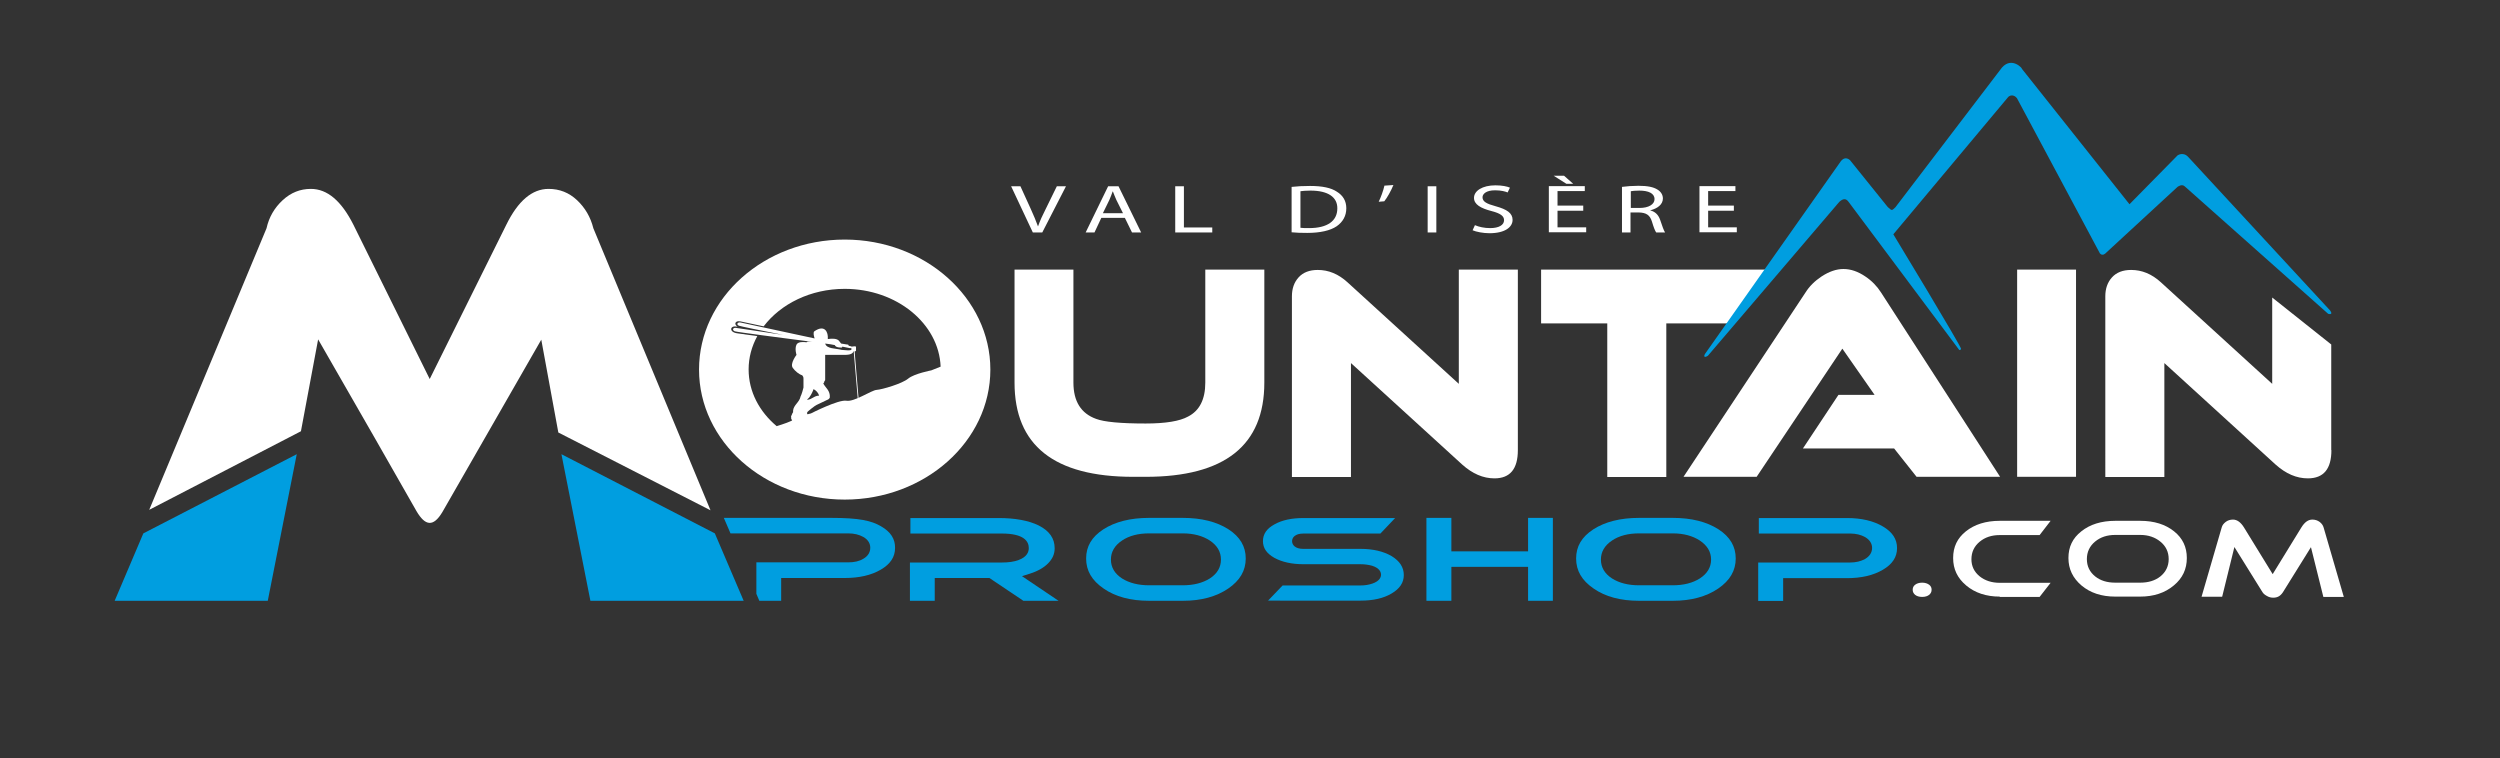 <?xml version="1.0" encoding="utf-8"?>
<!-- Generator: Adobe Illustrator 28.0.0, SVG Export Plug-In . SVG Version: 6.00 Build 0)  -->
<svg version="1.1" xmlns="http://www.w3.org/2000/svg" xmlns:xlink="http://www.w3.org/1999/xlink" x="0px" y="0px"
	 viewBox="0 0 1613.3 489.4" style="enable-background:new 0 0 1613.3 489.4;" xml:space="preserve">
<rect x="0" y="0" width="1613.3" height="489.4" fill="#333333" stroke="none"/>
<style type="text/css">
	.st0{display:none;}
	.st1{fill:#FFFFFF;}
	.st2{fill:#009EE0;}
</style>
<g id="Calque_1" class="st0">
</g>
<g id="Calque_2">
	<path class="st1" d="M815.9,246.9c0,40.5-25.5,60.8-76.6,60.8h-8c-51.1,0-76.6-20.3-76.6-60.8V174h38v72.9
		c0,12.1,4.9,19.9,14.6,23.4c5.2,2,15.9,3,32,3c12.8,0,22-1.5,27.4-4.5c7.4-3.8,11.1-11.1,11.1-21.9V174h38.1V246.9z"/>
	<path class="st1" d="M979.5,290.5c0,12.1-5,18.2-15.1,18.2c-7.3,0-14.2-3-20.8-8.9l-71.8-65.5v73.5h-38.1V191.2
		c0-4.9,1.4-9,4.3-12.2c2.9-3.2,7-4.8,12.4-4.8c6.9,0,13.3,2.6,19.2,8l71.8,65.5V174h38.1V290.5z"/>
	<path class="st1" d="M1142.8,174l-26.6,34.7h-40.9v99.1h-38.1v-99.1h-42.7V174H1142.8z"/>
	<path class="st1" d="M1163.4,289.5l23-34.7h23.3l-20.8-29.8l-55.3,82.7h-47.2l78.7-118.9c2.5-4,5.9-7.4,10.4-10.4
		c4.9-3.2,9.6-4.8,14.1-4.8c4.7,0,9.4,1.6,14.1,4.8c4.2,2.8,7.6,6.3,10.2,10.4l76.8,118.9h-53.9l-14.5-18.3H1163.4z"/>
	<path class="st1" d="M1339.7,307.7h-38V174h38V307.7z"/>
	<path class="st1" d="M1504.5,290.5c0,12.1-5,18.2-15.2,18.2c-7.3,0-14.2-3-20.8-8.9l-71.8-65.5v73.5h-38.1V191.2
		c0-4.9,1.4-9,4.3-12.2c2.9-3.2,7-4.8,12.4-4.8c6.9,0,13.3,2.6,19.2,8l71.8,65.5v-55.7l38.1,30.3V290.5z"/>
	<path class="st2" d="M1134.6,387.7v-24.7h59.3c3.8,0,7-0.8,9.7-2.3c2.9-1.7,4.5-4.2,4.5-7.1c0-2.9-1.6-5.3-4.5-7
		c-2.7-1.5-5.9-2.3-9.6-2.3h-59v-10h56.9c9.2,0,17,1.8,23.1,5.4c6.2,3.6,9.2,8.2,9.2,14c0,5.8-3,10.4-9.2,14
		c-6.1,3.6-13.9,5.4-23.2,5.4h-41.1v14.7H1134.6z"/>
	<path class="st2" d="M660.4,387.7l-21.9-14.7h-35.3v14.7h-16v-24.7h59.3c4.3,0,7.9-0.5,10.8-1.6c5.5-2,6.6-5.3,6.6-7.7
		c0-4.3-3-9.4-17.4-9.4h-59v-10h56.9c10.6,0,19.4,1.6,25.9,4.8c6.9,3.5,10.3,8.3,10.3,14.7c0,3.6-1.3,6.7-4.1,9.6
		c-2.8,2.9-6.8,5.2-11.9,6.8l-5.1,1.6l23.6,15.9H660.4z"/>
	<path class="st2" d="M741.5,387.7c-11.8,0-21.7-2.6-29.3-7.9c-7.6-5.2-11.3-11.5-11.3-19.4c0-7.8,3.6-13.9,11.1-18.8
		c7.6-4.9,17.5-7.4,29.5-7.4h21.8c12,0,21.9,2.5,29.5,7.4c7.4,4.8,11.1,11,11.1,18.8c0,7.8-3.7,14.2-11.3,19.4
		c-7.6,5.2-17.4,7.9-29.2,7.9H741.5z M741.5,344.2c-6.9,0-12.8,1.5-17.4,4.6c-4.8,3.2-7.2,7.3-7.2,12.3c0,5,2.4,9.1,7.2,12.2
		c4.6,2.9,10.5,4.4,17.4,4.4h21.8c6.9,0,12.8-1.5,17.4-4.4c4.8-3.1,7.2-7.2,7.2-12.2c0-5-2.4-9.1-7.2-12.3c-4.6-3-10.5-4.6-17.4-4.6
		H741.5z"/>
	<path class="st2" d="M818.2,387.7l9.5-9.9H878c2.8,0,5.3-0.4,7.6-1.2c4.8-1.6,5.6-4.3,5.6-5.7c0-1.5-0.7-4.2-5.7-5.8
		c-2.2-0.6-4.7-1-7.5-1h-36.9c-7.4,0-13.8-1.4-18.7-4.1c-5-2.8-7.4-6.3-7.4-10.8c0-4.5,2.4-8.1,7.4-10.8c4.9-2.8,11.3-4.1,18.7-4.1
		h59.2l-9.5,10h-49.7c-5.4,0-7.3,2.6-7.3,4.9c0,2.4,1.9,5,7.3,5H878c8.1,0,14.8,1.6,20.1,4.7c5.2,3.2,7.8,7.2,7.8,12.2
		c0,4.9-2.6,8.8-7.9,11.9c-5.2,3.1-11.9,4.6-20,4.6H818.2z"/>
	<polygon class="st2" points="986.1,387.7 986.1,365.8 936.6,365.8 936.6,387.7 920.5,387.7 920.5,334.2 936.6,334.2 936.6,355.8 
		986.1,355.8 986.1,334.2 1002.1,334.2 1002.1,387.7 	"/>
	<path class="st2" d="M1057.7,387.7c-11.8,0-21.7-2.6-29.3-7.9c-7.6-5.2-11.3-11.5-11.3-19.4c0-7.8,3.6-13.9,11.1-18.8
		c7.6-4.9,17.5-7.4,29.5-7.4h21.8c12,0,21.9,2.5,29.5,7.4c7.4,4.8,11.1,11,11.1,18.8c0,7.8-3.7,14.2-11.3,19.4
		c-7.6,5.2-17.5,7.9-29.2,7.9H1057.7z M1057.7,344.2c-6.9,0-12.8,1.5-17.4,4.6c-4.8,3.2-7.2,7.3-7.2,12.3c0,5,2.4,9.1,7.2,12.2
		c4.6,2.9,10.4,4.4,17.4,4.4h21.8c7,0,12.8-1.5,17.4-4.4c4.8-3.1,7.3-7.2,7.3-12.2c0-5-2.5-9.1-7.3-12.3c-4.6-3-10.5-4.6-17.4-4.6
		H1057.7z"/>
	<g>
		<path class="st1" d="M1240.4,385.2c-2,0-3.5-0.5-4.6-1.4c-1-0.9-1.5-1.9-1.5-3.2c0-1.4,0.5-2.4,1.5-3.2c1.1-0.9,2.7-1.4,4.6-1.4
			c1.9,0,3.4,0.5,4.6,1.4c1.1,0.9,1.5,1.9,1.5,3.2c0,1.3-0.5,2.3-1.5,3.2C1243.9,384.7,1242.4,385.2,1240.4,385.2z"/>
		<path class="st1" d="M1290.5,385c-8.7,0-16-2.4-21.7-7.2c-5.7-4.8-8.4-10.6-8.4-17.7c0-7.2,2.7-12.8,8.2-17.2
			c5.6-4.5,13-6.8,21.8-6.8h32.9l-7.1,9.2h-25.8c-5.1,0-9.4,1.4-12.9,4.3c-3.5,2.9-5.3,6.7-5.3,11.3c0,4.5,1.8,8.2,5.4,11.1
			c3.4,2.7,7.8,4.1,12.8,4.1h32.9l-7.1,9.1H1290.5z"/>
		<path class="st1" d="M1365,385c-8.8,0-16.1-2.4-21.8-7.2c-5.6-4.8-8.4-10.6-8.4-17.7c0-7.2,2.7-12.8,8.3-17.2
			c5.6-4.5,13-6.8,21.9-6.8h16.2c8.9,0,16.2,2.3,21.8,6.8c5.5,4.4,8.2,10.1,8.2,17.2c0,7.1-2.7,13-8.4,17.7
			c-5.7,4.8-13,7.2-21.7,7.2H1365z M1365,345.2c-5.2,0-9.5,1.4-13,4.3c-3.5,2.9-5.3,6.7-5.3,11.3c0,4.6,1.8,8.3,5.4,11.2
			c3.4,2.7,7.7,4,12.9,4h16.2c5.1,0,9.5-1.3,12.9-4c3.5-2.8,5.4-6.6,5.4-11.2c0-4.6-1.8-8.4-5.4-11.3c-3.4-2.8-7.8-4.3-12.9-4.3
			H1365z"/>
		<path class="st1" d="M1467,385.7c-1.4,0-2.8-0.3-4.1-1.1c-1.3-0.7-2.3-1.5-2.9-2.5l-18.1-29.1l-7.9,32.1h-13.3l13-44.7
			c0.4-1.5,1.3-2.6,2.6-3.6c1.3-1,2.9-1.5,4.7-1.5c2.6,0,5,1.7,7.1,5.1l18.5,30.1l18.5-30.1c2.1-3.4,4.4-5.1,7.1-5.1
			c1.8,0,3.3,0.5,4.7,1.5c1.3,1,2.2,2.2,2.6,3.7l13,44.7h-13.2l-8-32.1l-18.1,29.1C1471.6,384.6,1469.7,385.7,1467,385.7z"/>
	</g>
	<g>
		<path class="st1" d="M666.5,150l-14-29.8h6l6.7,14.7c1.8,4,3.4,7.7,4.6,11.1h0.1c1.2-3.5,2.9-7.2,4.9-11.1l7.2-14.7h5.9L672.6,150
			H666.5z"/>
		<path class="st1" d="M710.7,140.6l-4.4,9.4h-5.7l14.5-29.8h6.7l14.6,29.8h-5.9l-4.6-9.4H710.7z M724.7,137.6l-4.3-8.6
			c-0.9-1.9-1.5-3.7-2.2-5.4h-0.2c-0.6,1.7-1.3,3.6-2.1,5.4l-4.2,8.6H724.7z"/>
		<path class="st1" d="M758.4,120.2h5.6v26.6h18.3v3.2h-23.9V120.2z"/>
		<path class="st1" d="M833.6,120.6c3.4-0.4,7.4-0.6,11.8-0.6c7.9,0,13.6,1.2,17.3,3.7c3.9,2.4,6.1,5.9,6.1,10.7
			c0,4.9-2.2,8.8-6.2,11.6c-4.1,2.8-10.7,4.3-19,4.3c-4,0-7.2-0.1-10.1-0.4V120.6z M839.2,147c1.4,0.2,3.4,0.2,5.6,0.2
			c11.8,0,18.2-4.6,18.2-12.7c0.1-7.1-5.7-11.5-17.3-11.5c-2.9,0-5,0.2-6.5,0.4V147z"/>
		<path class="st1" d="M899.2,119.4c-1.5,3.7-4.2,8.5-5.9,10.5l-3.6,0.3c1.3-2.6,3-7.2,3.7-10.4L899.2,119.4z"/>
		<path class="st1" d="M926.9,120.2V150h-5.6v-29.8H926.9z"/>
		<path class="st1" d="M951.8,145.3c2.5,1.1,6,1.9,9.8,1.9c5.7,0,9-2,9-5.1c0-2.7-2.3-4.4-8.1-5.9c-7-1.8-11.3-4.3-11.3-8.5
			c0-4.6,5.5-8.1,13.8-8.1c4.3,0,7.6,0.7,9.4,1.5l-1.5,3.1c-1.3-0.6-4.2-1.4-8.1-1.4c-5.8,0-8.1,2.4-8.1,4.5c0,2.8,2.6,4.2,8.5,5.8
			c7.2,2,10.9,4.4,10.9,8.8c0,4.6-4.8,8.6-14.9,8.6c-4.1,0-8.6-0.9-10.9-1.9L951.8,145.3z"/>
		<path class="st1" d="M1021.7,136h-16.6v10.7h18.5v3.2h-24.1v-29.8h23.2v3.2h-17.6v9.4h16.6V136z M1009.3,113.4l5.9,5.2h-4.4
			l-8.2-5.2H1009.3z"/>
		<path class="st1" d="M1046.7,120.6c2.8-0.4,6.9-0.7,10.6-0.7c5.9,0,9.8,0.8,12.4,2.5c2.1,1.3,3.4,3.3,3.4,5.7
			c0,3.9-3.6,6.5-8.1,7.6v0.1c3.2,0.8,5.2,2.9,6.3,6c1.4,4.2,2.4,7,3.2,8.2h-5.7c-0.7-0.8-1.7-3.4-2.8-7.1c-1.3-4.1-3.6-5.7-8.6-5.8
			h-5.2V150h-5.5V120.6z M1052.3,134.2h5.7c5.9,0,9.7-2.3,9.7-5.7c0-3.8-4-5.5-9.8-5.5c-2.7,0-4.5,0.2-5.5,0.4V134.2z"/>
		<path class="st1" d="M1118.9,136h-16.6v10.7h18.5v3.2h-24.1v-29.8h23.2v3.2h-17.6v9.4h16.6V136z"/>
	</g>
	<path class="st2" d="M1221.8,151.2l73.8-88.2c1.2-1.7,4-2.2,6,0.4l53.5,100.1c1.8,2.1,3.8-0.2,3.8-0.2l46.3-42.7
		c0,0,2.8-2.2,4.7-0.3l92.5,82.2c0,0,3.6,1.1,1.3-2.1l-91.4-98.9c-3.4-3.9-7.1-1.2-7.1-1.2l-31,31.5l-69.6-87.6
		c1.3,0.9-6-8.2-12.7-0.6l-68.8,90.2c-2.5,2.4-2.2,2.1-4.9-0.2l-24.4-30.3c-2.7-2.3-4.7-0.6-5.7,0.5l-87.7,124.4
		c-1.4,2.2-0.2,2.7,1.8,1.3l84.7-99.2c2.6-2.4,4.4-2.2,5.9-0.2l71.5,95.7c0,0,0.8,0.5,1.2-0.7
		C1265.8,223.8,1221.8,151.2,1221.8,151.2z"/>
	<path class="st2" d="M568.5,339.6c-6.2-3.6-14-5.4-32-5.4h-69.4l4.3,10h76c3.8,0,7,0.8,9.7,2.3c3,1.7,4.5,4.1,4.5,7
		c0,2.9-1.5,5.4-4.5,7.1c-2.6,1.6-5.9,2.3-9.7,2.3h-59.3v20.3l1.9,4.5h14.1v-14.7h41.1c9.2,0,17.1-1.8,23.2-5.4
		c6.2-3.6,9.2-8.2,9.2-14C577.7,347.8,574.8,343.2,568.5,339.6z"/>
	<path class="st1" d="M382.9,147.3c-1.8-7.2-5.3-13.2-10.5-18.1c-5.2-4.9-11.3-7.3-18.4-7.3c-10.6,0-19.7,7.7-27.3,23.2l-49.4,99.5
		l-49.2-99.5c-7.8-15.5-16.9-23.2-27.5-23.2c-6.9,0-12.9,2.4-18.2,7.3c-5.3,4.9-8.8,10.9-10.4,18.1L96.3,329l97.9-50.7l11.1-59.3
		l36.4,63.4l27.1,47.5c5.6,9.5,10.8,10.4,16.7,0.5l27.6-48.1h0l36.2-63.1l11,59.9l98.2,50.2L382.9,147.3z"/>
	<polygon class="st2" points="381,387.7 479.9,387.7 461.3,344.2 362.3,293.1 	"/>
	<polygon class="st2" points="172.8,387.7 74,387.7 92.5,344.2 191.5,293.1 	"/>
	<path class="st1" d="M545.1,154.6c-51.8,0-94,37.6-94,83.9c0,46.3,42.2,83.9,94,83.9c51.8,0,94-37.6,94-83.9
		C639.1,192.3,596.9,154.6,545.1,154.6z M601,239c0,0-11,2.1-14.9,5.3c-3.9,3.3-17,7.1-20.4,7.3c-3.3,0.2-14.4,7.9-19.5,7
		s-22.9,8.2-22.9,8.2s-9,2.1-11.3,4c-1.3,1.1-6.5,2.9-10.8,4.2c-11.2-9.4-18.1-22.3-18.1-36.6c0-7.7,2-14.9,5.6-21.5
		c-6.2-0.9-11.6-1.6-12.9-1.8c-5.4-0.7-4.9-5-0.7-4.4c0.1,0,0.4,0.1,0.9,0.1c-2.6-1.5-1.6-4.1,1.8-3.4c0.3,0.1,6.9,1.5,15,3.2
		c11-14.5,30.3-24.2,52.3-24.2c33.5,0,60.8,22.4,61.9,50.2L601,239z"/>
	<path class="st1" d="M551.5,226.7c0.2,0.1,0.5,0.1,0.9-0.4c0-0.9,0-1.8,0-2.6c-0.7-0.3-1.1-0.3-2.9,0c0-0.1-0.1-0.1-0.2-0.2
		c0,0-0.6-0.1-1.7-0.4c0.1-0.2,0.1-0.4-0.3-0.7c0,0-1.7-0.2-4.5-0.7c-0.4-0.5-0.8-1.1-1.5-1.9c-1.4-1.4-4.3-1.4-7.1-1
		c0-0.1,0-0.3,0-0.4c0.3-3.6-1.7-9.4-8.7-4.6c-0.9,0.8-0.3,3.2,0.2,4.6c-20.6-4.4-47.4-10.2-47.9-10.3c-1.8-0.3-2.9,1.3-0.9,2.1
		c0.9,0.4,13.8,3,28.4,5.9c-15.8-2.3-30-4.4-30.3-4.5c-2-0.3-2.8,1.4-0.8,2.2c1.4,0.5,29.1,4.1,49.9,6.8c-1.5,0-3.3-0.4-3.6,0.3
		c-1.9-0.3-5.5-0.5-6.5,1.5c-1.3,2.7,0,6.6,0,6.6s-4.4,5.7-2.4,8.4c1.5,2.1,3.9,4.1,6.1,4.8c0.5,0.6,0.8,1.1,0.8,2.1
		c0,1.4,0,2.8,0,4.2c0,0.5,0,1.1,0,1.6c-0.1,0.6-1.2,4.6-1.9,5.8c-0.7,3.7-4.4,5.4-4.8,9c0,0.3,0,0.7,0,1.1
		c-0.2,0.2-0.5,0.8-0.5,0.8c-0.1,0.6-1.2,2.2-0.7,2.4c-0.4,1.6,1,1.6,0.6,3.2c1.1,0.1,0.4,1.8,1.2,2.1c1.9-0.8,3.7-1.7,5.5-2.6
		c0.2,0,0.4,0,0.6,0c1.5,0.1,2.9,0.1,3.6-0.5c0.2,0,0.4,0,0.6,0c0.6-1.1-0.8-2.7-1.2-3.2c0-0.2,0-0.4,0-0.5
		c-0.7-0.1-0.7-0.8-0.6-1.6c0-0.4,5.2-4.5,6.1-4.8c0.5-0.1,5.4-2.7,6.7-3.2c0.9-0.3,1.5-0.8,1.8-1.6c0.3-4.5-2.7-6.1-4.2-9
		c0.1-0.4,0.6-0.5,0.6-1.1c0-0.7,0.8-0.7,0.6-1.6c0-0.2,0-0.3,0-0.5c0-1.1,0-7.7,0-7.9c0-2.5,0-4.9,0-7.4c2,0,4,0,6.1,0c1,0,2,0,3,0
		c3.9,0,8.2,0.4,9.1-2.1c0.1-0.2,0.1-0.3,0.2-0.3l2.7,31.5l0.5-0.5L551.5,226.7z M520.8,258c0.1-0.4,1.7-1.5,1.8-2.1
		c0.7-0.8,2.1-3.7,2.4-4.8c1.7,0.9,3,2.3,3.6,4.2C525.1,255.4,524.2,257.8,520.8,258z M543.2,225.8c-3.9-1.1-9.7-0.5-10.7-4.1
		c1.3,0.2,2.5,0.3,3.6,0.5c0.9,0.2,1.8,0.3,2.6,0.5c0.7,1.7,3.7,1.6,4.3,1.6c0.3,0,0.5-0.2,0.6-0.6c3.1,0.6,5,1,5,1
		c0,0,0.4,0,0.7-0.2c0,0.2,0.1,0.6,0.2,1C549.2,226.6,544.7,225.8,543.2,225.8z"/>
</g>
</svg>

